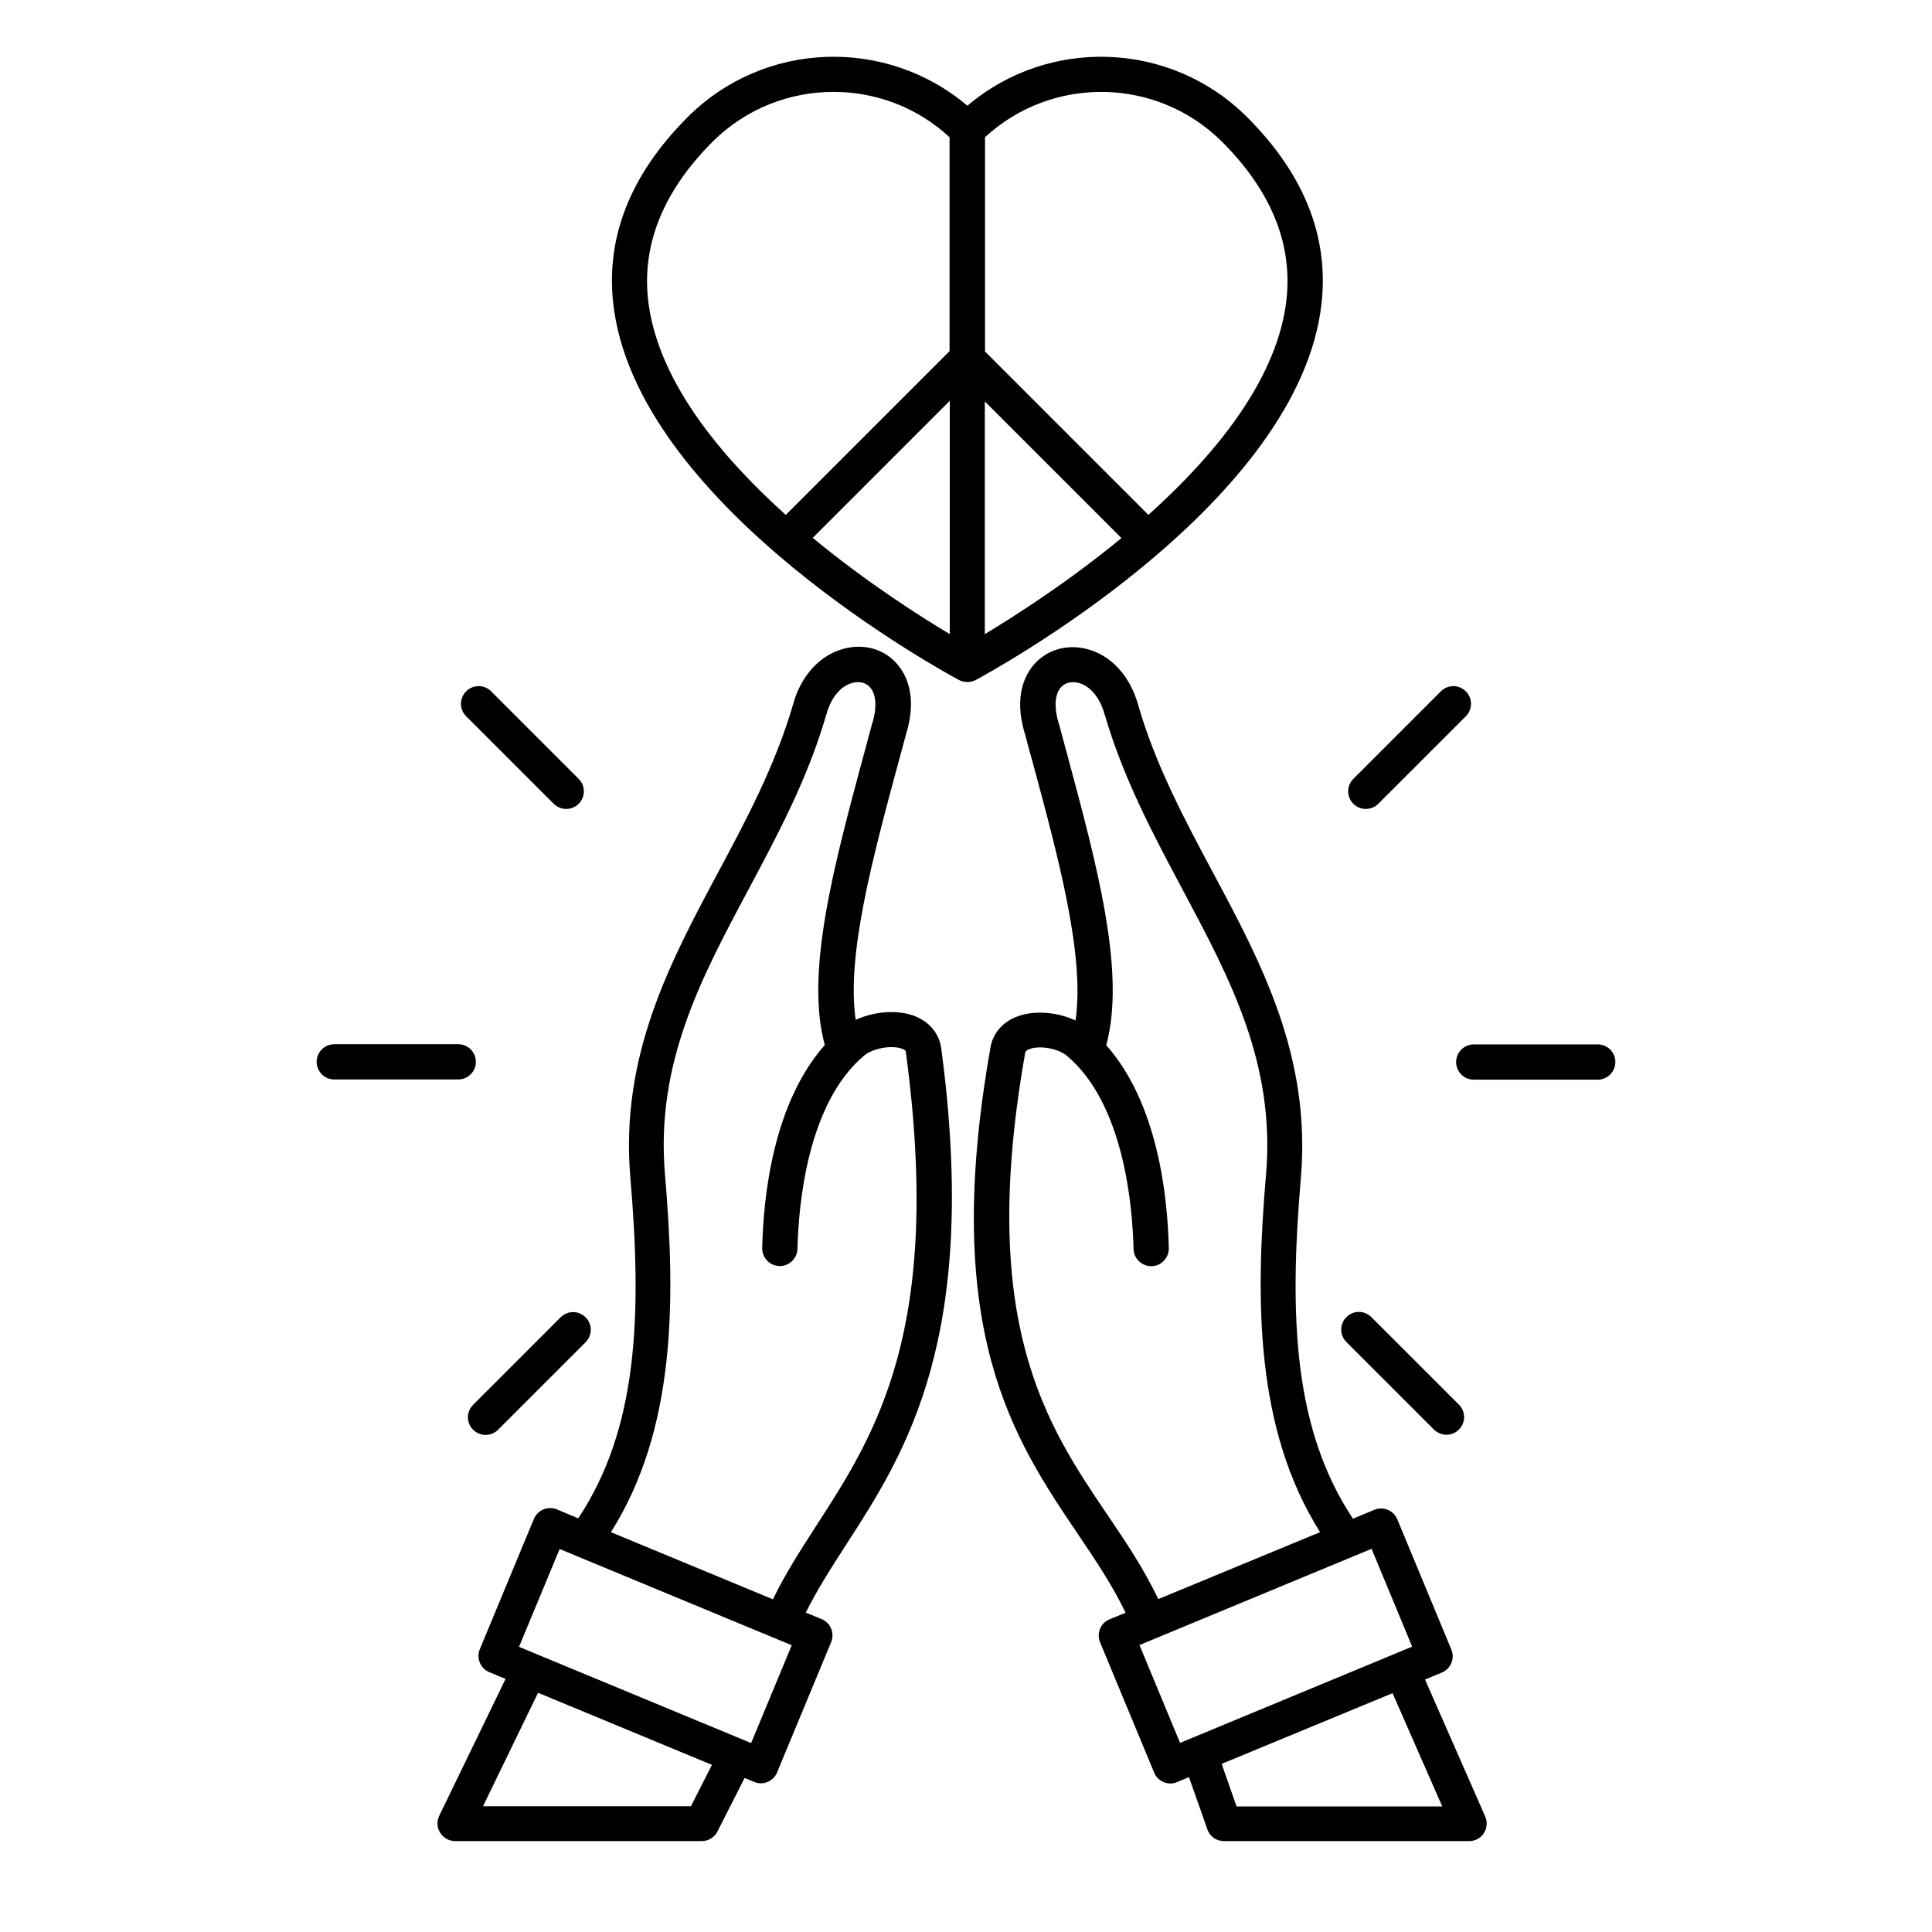 <?xml version="1.0" encoding="UTF-8"?>
<!-- Uploaded to: SVG Find, www.svgrepo.com, Generator: SVG Find Mixer Tools -->
<svg fill="#000000" width="800px" height="800px" version="1.1" viewBox="144 144 512 512" xmlns="http://www.w3.org/2000/svg">
 <path d="m493.94 226.55c2.781-18.527-3.777-35.844-19.418-51.484-20.309-20.309-52.691-21.309-74.156-3.043-21.516-18.262-53.898-17.266-74.156 3.043-15.641 15.641-22.199 32.957-19.418 51.484 7.824 52.535 87.961 95.828 91.371 97.668 0.684 0.367 1.418 0.523 2.203 0.523 0.734 0 1.523-0.156 2.203-0.523 3.363-1.84 83.551-45.133 91.371-97.668zm-98.242 85.492c-8.082-4.828-22.148-13.801-36.316-25.504l36.316-36.316zm9.289-61.664 36.211 36.211c-14.117 11.652-28.184 20.625-36.211 25.453zm62.922-68.75c13.434 13.434 19.102 28.078 16.793 43.508-3.043 20.363-18.996 39.727-36.367 55.312l-43.297-43.297v-56.785c17.793-16.426 45.605-16.004 62.871 1.262zm-151.93 43.559c-2.309-15.43 3.359-30.07 16.793-43.559 8.871-8.871 20.52-13.277 32.117-13.277 11.074 0 22.094 3.988 30.754 12.02v56.68l-43.402 43.402c-17.316-15.59-33.215-34.902-36.262-55.266zm205.67 363.9 4.461-1.836c2.363-0.996 3.516-3.727 2.519-6.086l-14.328-34.531c-0.996-2.363-3.727-3.516-6.086-2.519l-5.668 2.363c-15.742-23.723-16.949-53.426-13.801-90.371 2.731-32.172-10.496-56.941-23.301-80.871-7.453-13.961-15.168-28.34-19.785-44.293-2.098-7.715-7.191-13.328-13.645-14.957-5.09-1.312-10.18 0.105-13.594 3.672-2.414 2.57-6.035 8.398-2.781 18.895 0.629 2.465 1.312 4.879 1.996 7.348 6.824 25.297 13.906 51.379 11.387 68.539-4.723-2.203-10.758-2.781-15.324-1.102-3.883 1.418-6.508 4.356-7.191 8.133-13.332 75.094 6.086 103.8 23.195 129.15 4.672 6.926 9.133 13.539 12.594 20.781l-4.25 1.73c-1.156 0.473-2.047 1.363-2.519 2.519s-0.473 2.414 0 3.57l14.328 34.531c0.473 1.156 1.363 2.047 2.519 2.519 0.578 0.262 1.156 0.367 1.785 0.367s1.207-0.105 1.785-0.367l3.148-1.312 4.879 13.855c0.629 1.891 2.414 3.098 4.41 3.098h64.969c1.574 0 3.043-0.789 3.883-2.098 0.84-1.312 0.996-2.992 0.367-4.41zm-84.18-43.664c-16.164-23.879-34.426-50.906-21.777-122.44 0.051-0.211 0.105-0.578 1.207-0.996 2.781-0.996 7.559-0.105 9.812 1.785 15.219 12.754 17.422 40.094 17.688 51.219 0.051 2.57 2.258 4.617 4.777 4.566 2.57-0.051 4.617-2.203 4.566-4.777-0.316-14.012-2.992-38.469-16.582-53.793 5.246-19.262-2.414-47.652-10.496-77.617-0.684-2.465-1.312-4.934-1.996-7.398 0-0.051-0.051-0.105-0.051-0.156-1.363-4.356-1.102-7.926 0.629-9.762 1.102-1.156 2.731-1.523 4.512-1.102 3.148 0.789 5.773 3.938 6.981 8.398 0 0.051 0 0.051 0.051 0.105 4.934 16.898 12.859 31.75 20.52 46.129 12.699 23.824 24.719 46.289 22.199 75.676-2.832 33.168-2.938 67.383 14.328 94.777l-42.875 17.738c-3.781-7.926-8.508-15.008-13.492-22.355zm8.504 34.531 61.508-25.504 10.758 25.926-61.508 25.504zm25.715 42.719-3.938-11.23 45.289-18.734 13.172 30.02-54.523-0.004zm-85.23-209.39c-4.617-1.785-10.863-1.258-15.691 0.996-2.519-17.109 4.566-43.191 11.387-68.488 0.684-2.465 1.312-4.879 1.996-7.348 3.203-10.496-0.367-16.32-2.781-18.895-3.41-3.621-8.5-4.984-13.594-3.672-6.453 1.625-11.598 7.242-13.645 14.957-4.672 15.953-12.332 30.387-19.785 44.293-12.805 23.93-26.031 48.703-23.301 80.871 3.148 36.945 1.941 66.648-13.801 90.371l-5.668-2.363c-2.363-0.996-5.09 0.156-6.086 2.519l-14.328 34.531c-0.473 1.156-0.473 2.414 0 3.57s1.363 2.047 2.519 2.519l4.305 1.785-17.582 36.266c-0.684 1.469-0.629 3.148 0.262 4.512 0.84 1.363 2.363 2.203 3.938 2.203h65.391c1.73 0 3.359-0.996 4.144-2.57l7.191-14.168 2.519 1.051c0.578 0.262 1.156 0.367 1.785 0.367 0.629 0 1.207-0.105 1.785-0.367 1.156-0.473 2.047-1.363 2.519-2.519l14.328-34.531c0.473-1.156 0.473-2.414 0-3.57s-1.363-2.047-2.519-2.519l-4.199-1.73c2.992-6.035 6.719-11.859 10.652-17.949 15.848-24.508 35.527-55 25.191-131.93-0.633-3.676-3.102-6.668-6.934-8.188zm-59.352 209.39h-55.105l14.59-30.07 46.078 19.102zm15.953-16.742-61.508-25.504 10.758-25.926 61.508 25.504zm17.211-57.516c-4.199 6.508-8.188 12.699-11.441 19.418l-42.93-17.789c17.266-27.344 17.16-61.613 14.328-94.777-2.519-29.441 9.5-51.902 22.199-75.676 7.66-14.379 15.641-29.23 20.52-46.129 0-0.051 0-0.051 0.051-0.105 1.207-4.461 3.777-7.609 6.981-8.398 1.785-0.473 3.465-0.051 4.512 1.102 1.73 1.836 1.996 5.406 0.629 9.762 0 0.051-0.051 0.105-0.051 0.156-0.684 2.465-1.312 4.934-1.996 7.398-8.082 29.965-15.742 58.305-10.496 77.566-13.594 15.375-16.27 39.781-16.582 53.793-0.051 2.57 1.996 4.723 4.566 4.777 2.57 0.051 4.723-1.996 4.777-4.566 0.262-11.125 2.465-38.469 17.688-51.219 2.309-1.941 7.293-2.832 10.078-1.785 0.891 0.367 0.945 0.629 0.945 0.789 9.918 73.57-7.981 101.28-23.777 125.68zm142.38-191.4c-1.836-1.836-1.836-4.777 0-6.613l23.195-23.195c1.836-1.836 4.777-1.836 6.613 0 1.836 1.836 1.836 4.777 0 6.613l-23.195 23.195c-0.891 0.891-2.098 1.363-3.305 1.363-1.207 0.004-2.414-0.469-3.309-1.363zm69.434 68.438c0 2.57-2.098 4.672-4.672 4.672h-32.852c-2.57 0-4.672-2.098-4.672-4.672 0-2.57 2.098-4.672 4.672-4.672h32.852c2.57 0 4.672 2.047 4.672 4.672zm-71.27 74.207c-1.836-1.836-1.836-4.777 0-6.613s4.777-1.836 6.613 0l23.195 23.195c1.836 1.836 1.836 4.777 0 6.613-0.891 0.891-2.098 1.363-3.305 1.363-1.207 0-2.363-0.473-3.305-1.363zm-233.27-165.84c-1.836-1.836-1.836-4.777 0-6.613 1.836-1.836 4.777-1.836 6.613 0l23.195 23.195c1.836 1.836 1.836 4.777 0 6.613-0.891 0.891-2.098 1.363-3.305 1.363s-2.363-0.473-3.305-1.363zm-2.102 96.25h-32.852c-2.57 0-4.672-2.098-4.672-4.672 0-2.57 2.098-4.672 4.672-4.672h32.852c2.57 0 4.672 2.098 4.672 4.672 0 2.57-2.098 4.672-4.672 4.672zm33.746 63.027c1.836 1.836 1.836 4.777 0 6.613l-23.195 23.195c-0.891 0.891-2.098 1.363-3.305 1.363-1.207 0-2.363-0.473-3.305-1.363-1.836-1.836-1.836-4.777 0-6.613l23.195-23.195c1.836-1.836 4.773-1.836 6.609 0z"/>
</svg>